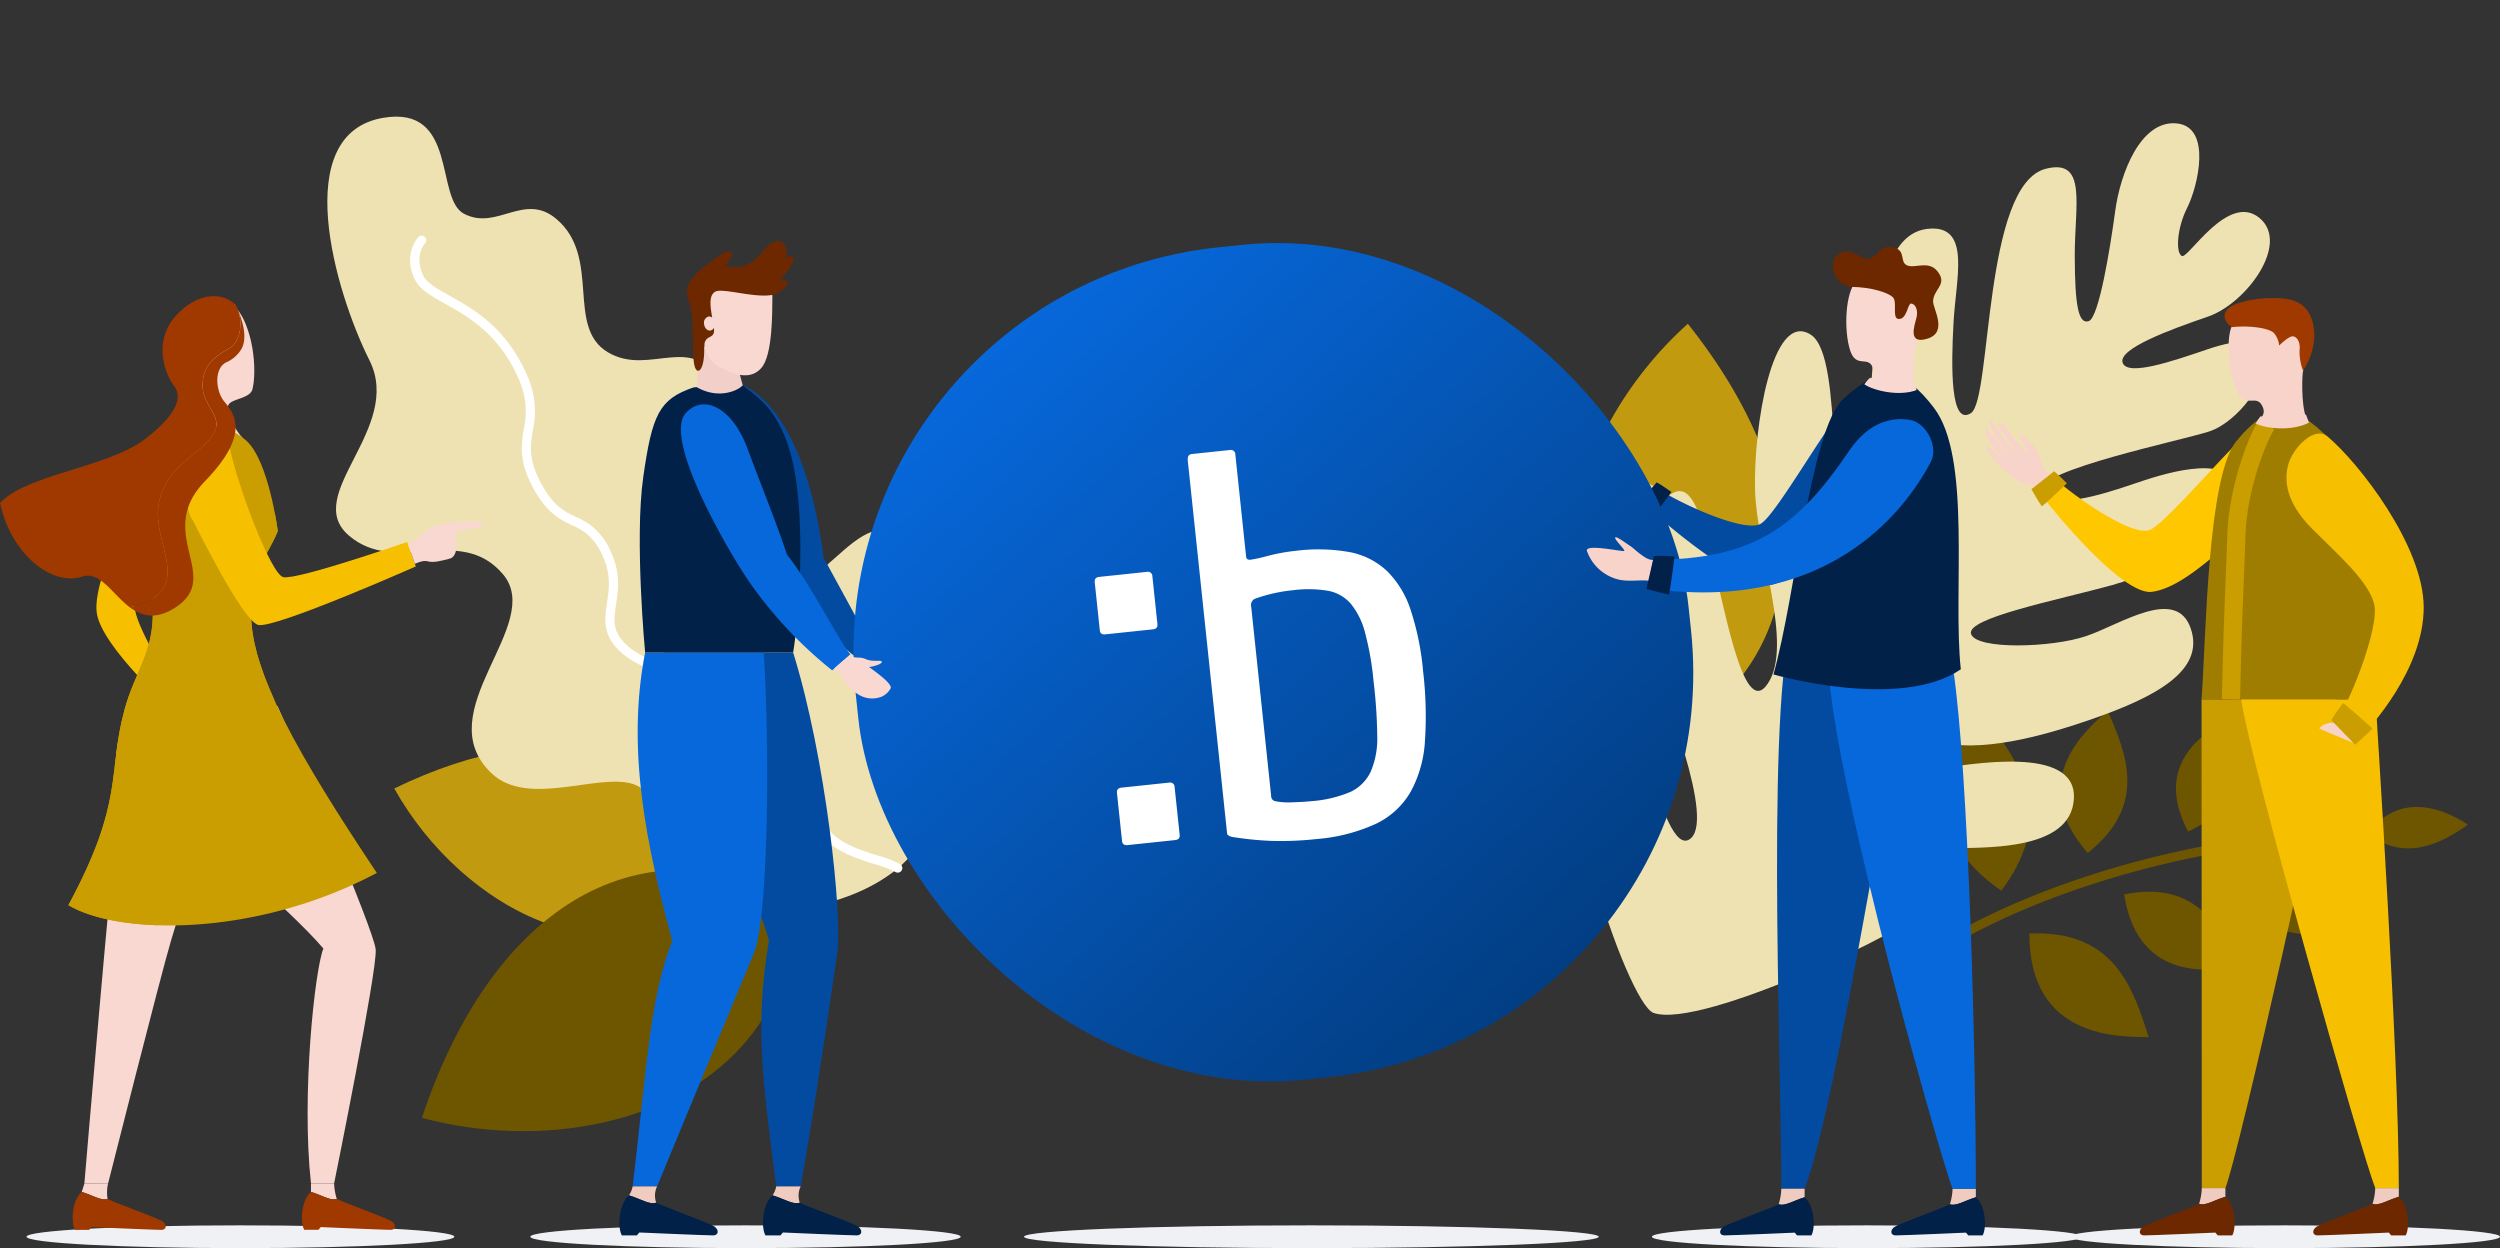 <svg xmlns="http://www.w3.org/2000/svg" width="516.597" height="257.913" viewBox="0 0 516.597 257.913">
    <rect x="0" y="0" width="516.597" height="257.913" fill="#333333" stroke="none"/>
    <defs>
        <linearGradient id="3zomdx6kya" x1=".187" y1=".1" x2=".789" y2=".907" gradientUnits="objectBoundingBox">
            <stop offset="0" stop-color="#0768db"/>
            <stop offset="1" stop-color="#023e84"/>
        </linearGradient>
    </defs>
    <g data-name="Gruppe 58911" transform="translate(-698.746 -235.922)">
        <g data-name="Gruppe 26" transform="translate(704.225 489.126)">
            <ellipse data-name="Ellipse 1" cx="44.468" cy="2.354" rx="44.468" ry="2.354" transform="translate(104.107)" style="fill:#f0f1f5"/>
            <ellipse data-name="Ellipse 2" cx="44.206" cy="2.354" rx="44.206" ry="2.354" style="fill:#f0f1f5"/>
            <ellipse data-name="Ellipse 3" cx="44.468" cy="2.354" rx="44.468" ry="2.354" transform="translate(335.863)" style="fill:#f0f1f5"/>
            <ellipse data-name="Ellipse 4" cx="44.468" cy="2.354" rx="44.468" ry="2.354" transform="translate(422.183)" style="fill:#f0f1f5"/>
            <ellipse data-name="Ellipse 5" cx="59.378" cy="2.354" rx="59.378" ry="2.354" transform="translate(206.121)" style="fill:#f0f1f5"/>
        </g>
        <g data-name="Gruppe 25">
            <g data-name="Gruppe 24">
                <path data-name="Pfad 63" d="M0 1.112c3.3 9.508 12.8 9.713 18.432 9.365C17.2 7.643 11.549-3.522 0 1.112z" transform="rotate(-32 1303.821 -1867.05)" style="fill:#6e5600"/>
                <g data-name="Gruppe 23">
                    <path data-name="Pfad 64" d="M86.762 29.438a.939.939 0 0 1-.493-.139C54.692 10.029 21.476 2.508.92 1.9A.948.948 0 0 1 .947 0h.029c20.8.62 54.387 8.217 86.28 27.681a.948.948 0 0 1-.494 1.757z" transform="rotate(-32 1300.048 -1704.234)" style="fill:#6e5600"/>
                </g>
                <path data-name="Pfad 65" d="M2.745 33.4C21.737 26.158 19.777 11.353 18.729 0 13.086 2.66-7.312 10.366 2.745 33.4z" transform="rotate(-32 1231.564 -1708.04)" style="fill:#6e5600"/>
                <path data-name="Pfad 66" d="M.394 22.769C16.611 20.935 18.041 9.033 19.494 0 14.575.938-2.825 2.857.394 22.769z" transform="rotate(-32 1244.3 -1752.473)" style="fill:#6e5600"/>
                <path data-name="Pfad 67" d="M0 15.348C13.919 17.076 17.511 7.418 20.541.16 16.245-.046 1.321-1.942 0 15.348z" transform="rotate(-32 1259.689 -1795.248)" style="fill:#6e5600"/>
                <path data-name="Pfad 68" d="M0 6.893c8.007 3.442 11.823-1.7 14.89-5.508C12.358.517 3.781-3.2 0 6.893z" transform="rotate(-32 1279.977 -1836.262)" style="fill:#6e5600"/>
                <path data-name="Pfad 69" d="M4.124 0C19.75 8.807 16.1 21.468 13.694 31.233 9.115 28.177-7.669 18.776 4.124 0z" transform="rotate(-32 1308.857 -1728.025)" style="fill:#6e5600"/>
                <path data-name="Pfad 70" d="M2.027 0C16.52 5.408 15.108 16.689 14.371 25.333 10.063 23.34-5.5 17.584 2.027 0z" transform="rotate(-32 1303.501 -1769.87)" style="fill:#6e5600"/>
                <path data-name="Pfad 71" d="M3.391 0c8.5 6.29 5.437 13.429 3.321 18.962C4.26 16.841-4.874 10.121 3.391 0z" transform="rotate(-32 1305.911 -1813.19)" style="fill:#6e5600"/>
                <path data-name="Pfad 72" d="M1.166 0C6.709 2.692 5.715 7.107 5.1 10.507 3.463 9.553-2.487 6.679 1.166 0z" transform="rotate(-32 1308.124 -1847.777)" style="fill:#6e5600"/>
            </g>
            <path data-name="Pfad 73" d="M19.33 86.039C51.009 68.1 51.188 34.027 25.092 0-.267 21.909-13.089 62.941 19.33 86.039z" transform="rotate(-1 17886.525 -58428.013)" style="opacity:.7;fill:#ffc700"/>
            <path data-name="Pfad 74" d="M.637 108.173c-3.677-4.6 9.31-58.2 19.828-56.361 8.188 1.431 6.88 10.065 6.157 13.16-1.139 4.887-4.658 16.434-.875 16.716 6.839.507 11.963-29.856 13.672-37.171S46.458 23.456 54.364 20.7s11.44-2.969 7.728 9.671-14.148 36.615-5.34 32.589 12.54-24.53 19.034-35.479S98.4-2.111 102.464 6.555c3.636 7.751-20 37.033-13.544 38.538 5.171 1.209 8.495-9.142 18.329-22.723S126.5-3.939 135.207 1.143c7 4.082-1.16 11.452-6.37 18.846s-12.062 17.957-6.889 17.831S149.05-.9 161.816 3.2c8.446 2.714 1.119 9.46-4.449 18.4s-6.856 12.5-4.7 13 11.646-10.338 16.707-16.428 14.407-13.11 20.317-8.608-3.21 13.423-7.354 15.937-7.007 6.673-6.231 7.894 15.049-6.126 17.746 1.773-11.652 13.6-19.833 11.694-19.294-4.207-19.984-1.259 8.777 5.171 16.241 6.915 10.037 4.124 9.575 6.1c-1.533 6.561-12.535 9.83-17.99 8.554s-35.1-12.348-36.119-7.991 10.54 7.363 16.567 8.767 20.092 4.7 18.38 12.015-21.569 6.831-32.89 3.445-29.237-10.243-30.029-6.861 12.653 11.264 19.976 12.975 21.229 1.1 19.129 10.106-13.7 8.229-28.077 4.868c-6-1.4-20.83-5.02-27.726-11.9-7.849-7.832-13.054-10.463-14.972-8.753-3.829 3.412 4.011 9.393 10.57 12.41s27.51 11.173 21.119 20.365-21.563-1.62-28.1-5.375-28.411-18.954-31.78-14.25 10.3 9.674 14.375 11.665 11.19 8.775 7.58 10.977S7.2 116.384.637 108.173z" transform="rotate(-32 1108.26 -1536.4)" style="fill:#efe2b2"/>
        </g>
        <g data-name="Gruppe 22">
            <path data-name="Pfad 59" d="M41.616 0C10.452-.018-4.075 25.27.988 61.625 29.125 56.028 56 30.89 41.616 0z" transform="rotate(72 158.525 766.498)" style="opacity:.7;fill:#ffc700"/>
            <path data-name="Pfad 60" d="M15.1 0C-11.408 27.093-1.755 61.228 34.179 87.727 53.222 58.5 54.2 13.751 15.1 0z" transform="rotate(72 149.11 794.662)" style="fill:#6e5600"/>
            <g data-name="Gruppe 21">
                <path data-name="Pfad 61" d="M178.871 21.8c7.16 11.816 4.493 34.666-6.189 43.049s-21.07.739-25.594 6.885-2.041 22.237-11.2 27.179c-16.276 8.782-25.753-20.19-38.409-14.951s-6.35 21.047-17.408 27.8-17.5-17.612-33.125-15.236S-2.761 97.9.179 78.3c2.321-15.5 19.159-4.972 23.998-9.7 5.522-5.389-.477-13.212 6.907-17.818 10.436-6.509 21.836 5.127 29.517-1.63s.956-18.473 14.3-20.5c16.512-2.512 19.2 23.72 37 10.875S105.3 12.38 115.169 2.9c10.77-10.344 27.255 11 32.73 2.433 7.452-11.665 19.864-1.86 30.972 16.467z" style="fill:#efe2b2" transform="rotate(72 263.85 704.548)"/>
                <g data-name="Gruppe 20">
                    <path data-name="Pfad 62" d="M6.871 58.378A7.691 7.691 0 0 1 .124 54.95a.948.948 0 1 1 1.649-.935c.065.111 1.722 2.859 6 2.422 1.8-.18 3.6-1.842 5.871-3.947 4.105-3.8 9.728-9 20.287-10.1a17.873 17.873 0 0 1 11.46 2.351c2.681 1.363 5.211 2.651 10.162 1.895 5.848-.89 7.68-2.8 9.621-4.824a12.914 12.914 0 0 1 8.579-4.573c5.045-.771 8.256.828 11.089 2.235 2.7 1.34 4.83 2.4 7.953.947 3.776-1.751 6.253-5.36 9.121-9.538 3.951-5.757 8.429-12.281 17.717-16.067 4.59-1.868 9.229-1.869 13.716-1.869a51.477 51.477 0 0 0 7.74-.382c4.366-.664 7.461-5.022 9.948-8.524a21.078 21.078 0 0 1 3.117-3.825.948.948 0 0 1 1.2 1.465 20.4 20.4 0 0 0-2.776 3.454c-2.552 3.594-6.046 8.516-11.207 9.3a53.577 53.577 0 0 1-8.026.4c-4.3 0-8.754 0-13 1.728-8.762 3.572-13.069 9.848-16.869 15.384-2.9 4.225-5.639 8.215-9.885 10.185-3.95 1.838-6.69.472-9.594-.969-2.709-1.345-5.509-2.735-9.961-2.059a11.056 11.056 0 0 0-7.5 4.012c-1.977 2.062-4.219 4.4-10.7 5.385-5.552.848-8.477-.64-11.306-2.078a16.116 16.116 0 0 0-10.4-2.157c-9.93 1.034-15.285 5.995-19.195 9.615-2.535 2.346-4.536 4.2-6.971 4.442-.38.038-.744.055-1.093.055z" transform="rotate(72 234.359 710.195)" style="fill:#fff"/>
                </g>
            </g>
        </g>
        <g data-name="Left man">
            <g data-name="Gruppe 1">
                <path data-name="Pfad 1" d="M1226.4 707.691c4.948 2.207 13.459 10.505 16.708 35.663 7.56 13.836 10.351 18.767 10.2 20.225-.7 6.945-18.834-15.822-18.834-15.822l-8.077-40.066z" transform="translate(-374.168 -392.174)" style="fill:#034ba1"/>
            </g>
            <g data-name="Gruppe 2">
                <path data-name="Pfad 2" d="M1171.715 891.752c-2.372 15.482 16.506 40.371 21.671 59.579-3.1 18.075-1.093 29.911 1.508 50.742h5.053c2.233-12.874 3.817-22.47 7.56-48.159 1.123-7.709-2.349-40.434-9.115-62.162z" transform="translate(-335.752 -520.996)" style="fill:#034ba1"/>
                <path data-name="Pfad 3" d="M1246.9 1261.2a4.766 4.766 0 0 0 .759-1.848h5.053a4.4 4.4 0 0 0-.179 3.362c-1.315.506-3.233-.796-5.633-1.514z" transform="translate(-388.517 -778.277)" style="fill:#f0ccc0"/>
                <path data-name="Pfad 4" d="M1242.285 1265.513c2.4.716 4.318 2.018 5.633 1.513.695.5 10.941 4.191 11.985 4.9 1.066.731.911 1.864-.22 1.864-1.651 0-15.257-.6-15.257-.6-.277.3-.5.6-.5.6h-3.108c-.929-1.604-.677-6.428 1.467-8.277z" transform="translate(-383.902 -782.588)" style="fill:#012148"/>
            </g>
            <g data-name="Gruppe 3">
                <path data-name="Pfad 5" d="M1153.144 891.752c-3.98 20.348.432 40.371 5.6 59.579-4.745 12.04-5.363 27.581-8.179 50.742h5.052c4.391-10.716 10.79-26.02 20-48.159 2.993-7.193 3.316-41.907 2.04-62.162z" transform="translate(-321.091 -520.996)" style="fill:#0768db"/>
                <path data-name="Pfad 6" d="M1148.03 1261.2a4.768 4.768 0 0 0 .76-1.848h5.052a4.413 4.413 0 0 0-.18 3.362c-1.313.506-3.236-.796-5.632-1.514z" transform="translate(-319.319 -778.277)" style="fill:#f0ccc0"/>
                <path data-name="Pfad 7" d="M1143.417 1265.513c2.4.716 4.318 2.018 5.632 1.513.7.5 10.943 4.191 11.985 4.9 1.068.731.911 1.864-.219 1.864-1.651 0-15.257-.6-15.257-.6-.277.3-.5.6-.5.6h-3.109c-.928-1.604-.677-6.428 1.468-8.277z" transform="translate(-314.705 -782.588)" style="fill:#012148"/>
            </g>
            <path data-name="Pfad 8" d="M1166.572 708.153c-7.115 2.424-8.542 5.643-10.379 18.489s.383 36.287.383 36.287h30.586c1.272-7.754 2.6-26.912 0-38.951s-8.475-14.354-10.409-16.287c-5.664 0-10.181.462-10.181.462z" transform="translate(-324.522 -392.174)" style="fill:#012148"/>
            <g data-name="Gruppe 4">
                <path data-name="Pfad 9" d="M1203.369 683.124c.268 1.534.936 3.785.936 3.785-.661.9-4.746 3.111-9.474.43a90.238 90.238 0 0 0 .115-9.341z" transform="translate(-352.074 -371.391)" style="fill:#f2cfc8"/>
                <path data-name="Pfad 10" d="M1213.037 640.169c-.033 2.983.1 11.945-2.221 14.7-1.905 2.261-4.859 2.114-9.165-.382s-2.812-10.926-2.932-13.469c-.189-4.03 14.366-5.176 14.318-.849z" transform="translate(-354.686 -342.988)" style="fill:#f8d8d0"/>
            </g>
            <path data-name="Pfad 11" d="M1206.988 616.716c1.391-1.23 5.405-6.462 1.373-4.772 1.051-1.61-.789-6.194-4.683-1.3s-7.726 2.718-7.726 2.718c1.341-.72 2.977-5.023-2.025-1.342s-6.783 5.437-5.383 9.224c1.392 3.765.089 12.608 1.516 13.884.669.6 1.633-.924 1.547-4.48-.081-3.365 2.347-1.46 2.016-4.265a1.02 1.02 0 0 1-.766.556c-.615.065-1.182-.533-1.267-1.336a1.325 1.325 0 0 1 .96-1.572.965.965 0 0 1 .72.245c-.438-2.5-.712-4.654.669-5.385 1.711-.905 10.314 2.116 13.158.136s1.742-2.98-.109-2.311z" transform="translate(-347.352 -322.714)" style="fill:#6e2800"/>
        </g>
        <g data-name="Gruppe 58911">
            <path data-name="Pfad 42" d="M49.214 0C42.83 3.959 27.3 23.421 23.511 24.747c-3.729 1.3-16.229-7.37-20.3-11.443A19.939 19.939 0 0 1 0 15.821c1.99 2.936 17.687 22.517 24.08 21.665s13.637-8.43 19.177-12.692S49.214 0 49.214 0z" transform="rotate(-10.02 2364.846 -5741.809)" style="fill:#034ba1"/>
            <path data-name="Pfad 43" d="M13.63 11.139C11.157 9.61 11.7 6.828 9.719 4.814S7.47 2.481 7.153 3.052 9.186 6.3 8.619 6.253C7.648 6.175 3.884.053 2.9.338c-.682.2 1.87 3.92 3.248 5.494C4.361 5.583 1.79-.674 1.041.06c-.5.491 2.134 5.73 4.025 6.775C3.4 6.639.961 1.316.111 1.709c-.682.317 1.923 5.038 3.62 6.052C2.253 7.288.815 4.808.372 5.255c-.547.553 2.5 4.186 5.509 6.525 2.381 1.849 2.854.945 4.539 1.876a10.071 10.071 0 0 0 3.21-2.517z" transform="rotate(-10.02 2382.407 -5683.448)" style="fill:#f7d3c9"/>
            <path data-name="Pfad 44" d="M0 3.7S4.415.268 4.672 0c.943.66 2.569 2.46 2.671 2.46-.724.755-5 4.769-5.18 4.769C1.771 6.823 0 3.7 0 3.7z" transform="rotate(-10.02 2437.015 -5743.363)" style="fill:#012148"/>
        </g>
        <rect width="173.032" height="172.894" rx="84" transform="rotate(-6.02 3246.72 -8094.05)" style="fill:url(#3zomdx6kya)"/>
        <g data-name="Right man">
            <path data-name="Pfad 12" d="M1783.311 817c-1.047 0-1.572.432-3.162-.649s-2.027-1.689-2.785-2.166-2.9-2.127-3.089-1.732 2.111 2.548 1.868 2.77-8.1-1.558-7.709-.009a9.259 9.259 0 0 0 6.556 5.924c2.643.575 5.281-.183 6.889.414 2.207-.774 2.505-2.808 1.432-4.552z" transform="translate(-741.769 -465.453)" style="fill:#f7d3c9"/>
            <g data-name="Gruppe 5">
                <path data-name="Pfad 13" d="M1903.3 865.864c-6.41 11.59-3.039 91.456-3.039 118.572h4.812c7.115-18.686 17.753-92.854 22.21-105.31z" transform="translate(-833.424 -502.878)" style="fill:#034ba1"/>
                <path data-name="Pfad 14" d="M1905.855 1262.721v-1.761h-4.812a11.9 11.9 0 0 1-.551 3.2c1.25.482 3.081-.76 5.363-1.439z" transform="translate(-834.204 -779.402)" style="fill:#f0ccc0"/>
                <path data-name="Pfad 15" d="M1877.634 1266.827c-2.282.681-4.113 1.922-5.363 1.441-.664.48-10.422 3.991-11.415 4.669-1.016.7-.867 1.776.208 1.776 1.573 0 14.531-.571 14.531-.571.263.285.476.571.476.571h2.962c.883-1.53.644-6.126-1.399-7.886z" transform="translate(-805.983 -783.508)" style="fill:#012148"/>
            </g>
            <g data-name="Gruppe 6">
                <path data-name="Pfad 16" d="M2023.754 1262.721v-1.761h-4.812a11.893 11.893 0 0 1-.552 3.2c1.252.482 3.082-.76 5.364-1.439z" transform="translate(-916.72 -779.402)" style="fill:#f0ccc0"/>
                <path data-name="Pfad 17" d="M1995.534 1266.827c-2.282.681-4.112 1.922-5.363 1.441-.663.48-10.421 3.991-11.415 4.669-1.016.7-.867 1.776.209 1.776 1.572 0 14.531-.571 14.531-.571.262.285.474.571.474.571h2.963c.883-1.53.644-6.126-1.399-7.886z" transform="translate(-888.5 -783.508)" style="fill:#012148"/>
                <path data-name="Pfad 18" d="M1960.172 885.891c3.26 21.722 4.721 80.552 4.721 107.669h-4.811c-2.7-6.723-29.861-102.584-25.27-114.66 3.197 1.768 25.36 6.991 25.36 6.991z" transform="translate(-857.859 -512.002)" style="fill:#0768db"/>
            </g>
            <path data-name="Pfad 19" d="M1935.619 761.694c-12.614 8.617-38.714 1.061-38.714 1.061 4.656-16.5 7.633-50.5 14.38-56.878 7.984-7.544 12.813-5.939 18.718 1.7 7.964 10.295 3.903 38.223 5.616 54.117z" transform="translate(-831.693 -387.469)" style="fill:#012148"/>
            <g data-name="Gruppe 7">
                <path data-name="Pfad 20" d="M1961.616 642.172c-.427 1.674-1.333 8.131-.128 10.167-1.141.657-6.766 1.066-10.657-1.1 1.019-.973 2.506-1.527 1.629-3.6-.955-2.257-3.389.3-4.59-3.35-1.4-4.257-.969-12.245 1.211-14.207 2.439-2.2 7.063-4.672 12.362-.577 4.325 3.341 1.04 9.265.173 12.667z" transform="translate(-866.799 -335.914)" style="fill:#f8d8d0"/>
                <path data-name="Pfad 21" d="M1951.308 627.38c-1.3-.147-.2-3.472-1.055-4.406-1.006-1.1-4.711-2.142-8.423-2.206s-5.385-5.132-2.793-6.817 4.376 1.321 6.194.962c2.119-.419 2.078-2.946 5.065-2.3 2.76.6 1.162 3.031 2.876 3.718 1.767.708 4.763-1.374 6.63 1.777 1.385 2.337-1.265 3.261-1.3 5.66-.023 1.5 3.1 6.327-1.1 7.669s-2.769-2.6-2.346-4.244-.195-2.849-1.029-2.989-.859 3.388-2.719 3.176z" transform="translate(-860.305 -325.558)" style="fill:#6e2800"/>
                <path data-name="Pfad 22" d="M1969.954 703.357c-1.034.363-7.237.652-9.168-.832a6.075 6.075 0 0 0-1.164 1.357c1.343 1.057 6.679 2.679 10.742 1.206-.159-.688-.41-1.731-.41-1.731z" transform="translate(-875.588 -388.559)" style="fill:#f8d8d0"/>
            </g>
            <g data-name="Gruppe 8">
                <path data-name="Pfad 23" d="M1868.636 739.882c1.631-3.109-.946-8.144-4.4-8.675s-8.285.192-12.51 6.433c-11.024 16.288-20.151 22.317-40.451 22.52l-1.239 5.822c36.972 5.461 53.132-15.682 58.6-26.1z" transform="translate(-770.896 -408.535)" style="fill:#0768db"/>
                <path data-name="Pfad 24" d="M1809.4 832.034s1.5-6.361 1.537-6.792a28.909 28.909 0 0 1 4.268.115c-.105 1.218-.994 7.718-1.156 7.848-.649-.086-4.649-1.171-4.649-1.171z" transform="translate(-770.451 -474.423)" style="fill:#012148"/>
            </g>
        </g>
        <g data-name="Gruppe 9">
            <path data-name="Pfad 25" d="M1540.892 1324.036v-1.751h4.783a11.832 11.832 0 0 0 .549 3.183c-1.243.477-3.064-.756-5.332-1.432z" transform="translate(-777.887 -841.821)" style="fill:#f8d8d0"/>
            <path data-name="Pfad 26" d="M1536.527 1328.119c2.268.676 4.089 1.909 5.332 1.432.658.477 10.357 3.966 11.344 4.642 1.011.691.863 1.764-.206 1.764-1.564 0-14.443-.567-14.443-.567a8.055 8.055 0 0 0-.473.567h-2.943c-.878-1.522-.638-6.089 1.389-7.838z" transform="translate(-773.521 -845.905)" style="fill:#9f3900"/>
            <path data-name="Pfad 27" d="M1383.048 1324.05c.309-.918.549-1.751.549-1.751l4.885.045a8.422 8.422 0 0 0-.1 3.137c-1.246.478-3.066-.755-5.334-1.431z" transform="translate(-667.413 -841.831)" style="fill:#f8d8d0"/>
            <path data-name="Pfad 28" d="M1378.68 1328.134c2.268.676 4.088 1.909 5.331 1.431.658.478 10.358 3.966 11.345 4.642 1.01.692.862 1.765-.207 1.765-1.564 0-14.443-.568-14.443-.568a8.119 8.119 0 0 0-.474.568h-2.942c-.877-1.523-.64-6.089 1.39-7.838z" transform="translate(-663.046 -845.915)" style="fill:#9f3900"/>
            <path data-name="Pfad 29" d="M1393.749 995.666c-3.475 8.108-2.394 15.058-1.854 20.965-1.19 7.065-7.018 76.453-7.018 76.453 1.738 0 4.885.045 4.885.045s10.909-43.172 12.991-50.129c2.233-7.464 11.569-36.479 11.106-48.2-6.772.622-20.11.866-20.11.866z" transform="translate(-668.693 -612.615)" style="fill:#f8d8d0"/>
            <path data-name="Pfad 30" d="M1460.561 993.644c3.012 7.006 19.913 46.093 20.283 50.294s-8.59 48.334-8.59 48.334h-4.783c-2.013-18.351.806-44.219 2.564-48.536-6.918-8.157-26.144-24.111-29.163-28.145-4.735-6.326-5.461-13.72-4.533-20.185 4.633-1.137 24.222-1.762 24.222-1.762z" transform="translate(-704.465 -611.809)" style="fill:#f8d8d0"/>
        </g>
        <path data-name="Pfad 31" d="M1457.864 742.185c-1.6-1.7-3.489-5.447-2.96-6.788s4.462-1.314 4.968-3.265c.682-2.632.482-7.4-.589-11.144-1.566-5.469-4.129-8.8-10.164-6.958a9.236 9.236 0 0 0-6.5 10.938c1.05 5.662 5.254 10.684 5.331 12.716a3.7 3.7 0 0 1-1.226 3.024z" transform="translate(-708.975 -415.753)" style="fill:#f8d8d0"/>
        <path data-name="Pfad 32" d="M1408.712 811.45c-4.358 4.488-16.457 27.125-15.514 35.251.83 7.151 16.157 20.692 16.157 20.692l-.255-5.022s-8.435-13.735-7.973-16.845c.878-5.905 8.785-14.868 8.785-14.868z" transform="translate(-674.48 -484.294)" style="fill:#f6c000"/>
        <g data-name="Gruppe 10">
            <path data-name="Pfad 33" d="M1417.132 822.275c-2.052 5.129-5.44 7.885-5.505 17.092-.086 12.045 9.878 29.395 25.972 53.565-25.659 13.57-53.638 12.705-63.733 6.648 11.731-21.73 7.981-27.152 11.621-40.466 2-7.316 5.481-11.166 5.8-18.7.372-8.7-2.3-27.429 3.082-35.527 3.955-5.951 11.7-5.323 16.212-1.339 4.702 4.152 6.551 18.727 6.551 18.727z" transform="translate(-660.986 -476.619)" style="fill:#ca9e00"/>
            <path data-name="Pfad 34" d="M1373.865 910.6c11.731-21.73 7.981-27.152 11.621-40.466 2-7.316 5.481-11.166 5.8-18.7.368-8.587-2.225-26.943 2.883-35.2-1.723 3.133 4.355-.241-.4 16.345-2.09 7.283-.672 11.634 1.875 22.643 2.147 9.274 5.164 11.692-4.182 25.815-6.49 9.807-5.912 24.514.854 33.72-8.03-.272-14.567-1.828-18.451-4.157z" transform="translate(-660.986 -487.638)" style="fill:#ca9e00"/>
            <path data-name="Pfad 35" d="M1494.2 882.128c.615 3.762 2.623 11.961 6.418 16.923-3.154-6.947-4.859-12.872-4.824-17.878.066-9.207 3.454-11.963 5.505-17.091 0 0-.19-1.495-.6-3.659-2.373-.634-4.856.095-4.5 3.509.684 6.676-2.618 14.433-1.999 18.196z" transform="translate(-745.15 -518.421)" style="fill:#ca9e00"/>
        </g>
        <path data-name="Pfad 38" d="M41.954 0s-11.4 20.727-14.112 22.515C25.683 23.938 7.78 14.667 1.511 9.936c-1.982-1.5-3.316 14.707 4.7 16.438 0 0 21.272 8.514 24.312 6.98S46.659 2.571 46.659 2.571z" transform="rotate(42 -40.749 1139.058)" style="fill:#f6c000"/>
        <path data-name="Pfad 39" d="M0 13.458C.6 12.2.715 8.7 1.669 6.885S7.6-.444 8.649.029c.95.429-2.723 4.03-3.01 5.008.859.644 3.9 3.172 2.755 4.888s-1.932 2.917-3.038 3.45c-.9.433-1.585 2.144-1.585 2.144z" transform="rotate(42 -44.722 1200.88)" style="fill:#f8d8d0"/>
        <g data-name="Gruppe 11">
            <path data-name="Pfad 36" d="M1436.421 729.51c-3.221 1.712-5.252 3.782-5.248 7.491 0 4.247 4.185 6.305 2.44 9.624-2.49 4.731-9.958 6.53-11.51 14.867s8.174 18.036-5.977 21.345c2.421 1.818 5.32 2.678 9.354.1 10.051-6.426-4.319-15.29 6.167-26.128 9.493-9.81 6.059-14 4.017-16.463-1.825-2.2-2.156-6.8.362-8.1a6.862 6.862 0 0 0 3.2-2.816c.761-1.424.98-3.71-.649-7.788.658 1.892.836 6.278-2.156 7.868z" transform="translate(-690.564 -421.435)" style="fill:#9f3900"/>
            <path data-name="Pfad 37" d="M1363.283 715.263c-4.864 5.159-2.666 11.866-.536 14.68 1.521 2.014 1.245 5.275-5.743 10.779-7.75 6.1-24.592 7.4-30.23 13.4 2.316 10.723 10.854 17.274 16.98 15.219 3.668-1.231 6.221 3.618 9.835 6.332 14.152-3.309 4.425-13.008 5.977-21.345s9.02-10.136 11.51-14.867c1.745-3.318-2.436-5.377-2.439-9.624 0-3.709 2.027-5.779 5.248-7.491 2.992-1.589 2.814-5.976 2.158-7.872a30.808 30.808 0 0 0-.545-1.285c-2.298-2.321-7.351-3.089-12.215 2.074z" transform="translate(-628.027 -414.269)" style="fill:#9f3900"/>
        </g>
        <g data-name="Front hand">
            <path data-name="Pfad 40" d="M1181.407 729.323c-3.257-8.723-9.3-11.188-12.773-7.171-4.53 5.239 8.25 27.479 12.821 34.289a86.874 86.874 0 0 0 17.492 18.8c1.494-1.378 3.783-3.3 3.783-3.3-2.394-2.752-8.256-14.595-13.123-20.6-2.194-6.653-4.707-12.668-8.2-22.018z" transform="translate(-328.237 -400.793)" style="fill:#0768db"/>
            <path data-name="Pfad 41" d="M1282.152 901.117c.8 1.114 1.66.284 3.167.978 1.43.658 3.28.061 3.308.572s-2.14 1.062-2.66 1.034c.724.566 5.009 3.486 4.466 4.464a3.972 3.972 0 0 1-1.9 1.712 5.386 5.386 0 0 1-5.036-.668 8.269 8.269 0 0 1-2.947-3.172 8.155 8.155 0 0 0-1.686-2.071c.524-.473 3.288-2.849 3.288-2.849z" transform="translate(-407.66 -529.969)" style="fill:#f8d8d0"/>
        </g>
        <g data-name="Gruppe 19">
            <g data-name="Gruppe 12">
                <path data-name="Pfad 42" d="M1394.959 953.494c-6.384 3.959-21.915 23.421-25.7 24.747-3.729 1.3-16.229-7.37-20.3-11.443a19.939 19.939 0 0 1-3.21 2.517c1.99 2.936 17.687 22.517 24.08 21.665s13.637-8.43 19.177-12.692 5.953-24.794 5.953-24.794z" transform="translate(-226.407 -632.766)" style="fill:#ffc700"/>
                <path data-name="Pfad 43" d="M1457.474 969.25c-2.473-1.529-1.925-4.311-3.911-6.325s-2.249-2.333-2.566-1.762 2.034 3.245 1.466 3.2c-.971-.078-4.735-6.2-5.724-5.914-.682.2 1.87 3.92 3.248 5.494-1.783-.249-4.353-6.506-5.1-5.772-.5.491 2.134 5.73 4.025 6.775-1.671-.2-4.105-5.519-4.955-5.126-.682.317 1.923 5.038 3.62 6.052-1.479-.473-2.917-2.953-3.359-2.506-.547.553 2.5 4.186 5.509 6.525 2.381 1.849 2.854.945 4.539 1.876a10.071 10.071 0 0 0 3.208-2.517z" transform="translate(-334.926 -635.217)" style="fill:#f7d3c9"/>
                <path data-name="Pfad 44" d="M1436.8 984.019s4.415-3.436 4.672-3.7c.943.66 2.569 2.46 2.671 2.46-.724.755-5 4.769-5.18 4.769-.393-.409-2.163-3.529-2.163-3.529z" transform="translate(-318.29 -647.009)" style="fill:#ca9e00"/>
            </g>
            <g data-name="Gruppe 13">
                <path data-name="Pfad 45" d="M1318.273 1080.766c0 13.416.047 73.551.047 101.02h4.874c2.738-6.81 20.988-88.065 22.84-101.02z" transform="translate(-164.599 -700.352)" style="fill:#ca9e00"/>
                <path data-name="Pfad 46" d="M1372.409 1297.961v-1.783h-4.874a12.061 12.061 0 0 1-.558 3.242c1.266.488 3.123-.769 5.432-1.459z" transform="translate(-213.814 -814.744)" style="fill:#f0ccc0"/>
                <path data-name="Pfad 47" d="M1380.6 1299.98c-2.312.69-4.166 1.947-5.432 1.458-.672.488-10.557 4.042-11.563 4.73-1.029.707-.878 1.8.211 1.8 1.594 0 14.72-.58 14.72-.58.265.29.481.58.481.58h3c.89-1.551.649-6.206-1.417-7.988z" transform="translate(-222.001 -816.763)" style="fill:#6e2800"/>
            </g>
            <g data-name="Gruppe 14">
                <path data-name="Pfad 48" d="M1295.982 1297.961v-1.783h-4.874a12.082 12.082 0 0 1-.558 3.242c1.267.488 3.12-.769 5.432-1.459z" transform="translate(-101.545 -814.744)" style="fill:#f0ccc0"/>
                <path data-name="Pfad 49" d="M1304.171 1299.98c-2.312.69-4.166 1.947-5.433 1.458-.672.488-10.557 4.042-11.563 4.73-1.029.707-.878 1.8.212 1.8 1.593 0 14.719-.58 14.719-.58.265.29.481.58.481.58h3c.895-1.551.652-6.206-1.416-7.988z" transform="translate(-109.734 -816.763)" style="fill:#6e2800"/>
                <path data-name="Pfad 50" d="M1318.313 1080.766c.276 5.088 4.812 73.551 4.812 101.02h-4.874c-2.737-6.81-25.85-88.065-27.7-101.02z" transform="translate(-128.687 -700.352)" style="fill:#f6c000"/>
            </g>
            <g data-name="Gruppe 16">
                <path data-name="Pfad 51" d="M1335.843 1013.4h-35.951c.936-13 1.218-46.05 7.18-53.322 7.053-8.606 12.112-7.614 19.024-.7 9.325 9.322 11.175 43.185 9.747 54.022z" transform="translate(-146.218 -632.984)" style="fill:#9f7d00"/>
                <g data-name="Gruppe 15">
                    <path data-name="Pfad 52" d="M1349.165 1015.3c.278-13.108.586-20.374.811-25.678.125-2.953.224-5.287.288-7.81.247-9.815 4.322-19.817 5.979-22.335l-3.134-2.063c-2.1 3.192-6.334 13.936-6.6 24.3-.063 2.492-.162 4.81-.286 7.746-.226 5.322-.535 12.61-.814 25.758z" transform="translate(-187.536 -634.848)" style="fill:#ca9e00"/>
                </g>
            </g>
            <g data-name="Gruppe 17">
                <path data-name="Pfad 53" d="M1345.693 920.743c-.213 1.736-.294 8.341 1.178 10.232-1.061.805-6.662 1.94-10.85.262.9-1.11 2.323-1.857 1.175-3.826-1.25-2.144-3.366.739-5.042-2.775-1.956-4.1-2.547-12.178-.608-14.43 2.169-2.522 6.5-5.6 12.348-2.167 4.773 2.801 2.233 9.175 1.799 12.704z" transform="translate(-171.101 -607.816)" style="fill:#f7d3c9"/>
                <path data-name="Pfad 54" d="M1343.382 914.836a4.6 4.6 0 0 0-1.141-2.658c-1.153-.98-5.009-1.546-8.747-1.134-3.063-2.749-.326-4.385 1.455-4.979a24.072 24.072 0 0 1 9.372-.934c3.662.376 5.907 2.351 6.309 6.787a12.932 12.932 0 0 1-2.333 8.068 11.283 11.283 0 0 1-.693-4.184c.212-1.709-.56-2.836-1.416-2.873s-2.806 1.907-2.806 1.907z" transform="translate(-173.678 -607.51)" style="fill:#9f3900"/>
                <path data-name="Pfad 55" d="M1340.461 955.279c-.993.5-7.19 1.584-9.32.342a6.147 6.147 0 0 0-1 1.514c1.486.889 7.055 1.834 10.948-.167-.242-.676-.628-1.689-.628-1.689z" transform="translate(-165.225 -633.714)" style="fill:#f7d3c9"/>
            </g>
            <g data-name="Gruppe 18">
                <path data-name="Pfad 56" d="M1288.081 964.3c6.53 5.48 19.876 22.67 19.876 35.312s-10.693 24.62-14.2 28.128l-4.262-4.261c2.6-2.6 9.494-19.771 8.214-24.6s-7.362-10.062-12.76-15.461-5.92-9.943-4.973-13.353 5.381-8.049 8.105-5.765z" transform="translate(-108.38 -638.182)" style="fill:#f6c000"/>
                <path data-name="Pfad 57" d="M1313 1091.184a3.63 3.63 0 0 0-3.125 1.135c1.089.568 7.387 3.126 7.387 3.126z" transform="translate(-131.894 -705.885)" style="fill:#f7d3c9"/>
                <path data-name="Pfad 58" d="M1307.138 1091.058s-4.577-4.785-4.922-5.052a29.146 29.146 0 0 1 2.451-3.563c.977.76 6.009 5.1 6.03 5.311-.432.507-3.559 3.304-3.559 3.304z" transform="translate(-121.732 -701.243)" style="fill:#ca9e00"/>
            </g>
        </g>
        <g data-name="Gruppe 58504">
            <path data-name="Pfad 2733" d="M0 0h119.048v119.048H0z" transform="rotate(-6.02 3456.328 -8332.774)" style="fill:none"/>
            <g data-name="Gruppe 18296">
                <path data-name="Pfad 16" d="M10.921.009H1.054C.351.009 0 .326 0 .993v9.972c0 .667.351.983 1.054.983h9.868c.7 0 1.054-.316 1.054-.983V.993a.926.926 0 0 0-1.055-.984z" transform="rotate(-6.02 3840.262 -8616.657)" style="fill:#fff"/>
                <path data-name="Pfad 17" d="M38.627 28.371a15.5 15.5 0 0 0-7.265-4.763 36.753 36.753 0 0 0-11.1-1.458 38.327 38.327 0 0 0-5.794.426 30.78 30.78 0 0 1-3.72.424q-.843 0-.843-.746V1.074a.939.939 0 0 0-.249-.79.914.914 0 0 0-.772-.277H1.022C.316.007 0 .362 0 1.428v77.416c0 .142.316.5.913.711a68.773 68.773 0 0 0 7.763 1.635 66.238 66.238 0 0 0 9.622.64A36.191 36.191 0 0 0 30.9 79.947a16.441 16.441 0 0 0 7.8-5.9 24.78 24.78 0 0 0 3.968-10.059 78.149 78.149 0 0 0 1.123-14.4A55.824 55.824 0 0 0 42.6 36.972a20.056 20.056 0 0 0-3.973-8.601zM32.973 61.89a17.33 17.33 0 0 1-2.073 7.18 8.671 8.671 0 0 1-4.635 3.8 25.234 25.234 0 0 1-8.111 1.067c-1.158 0-2.528-.072-4.039-.177a14.479 14.479 0 0 1-3.511-.6 1.062 1.062 0 0 1-.737-1.173V32.673a1.459 1.459 0 0 1 .843-1.528 29.07 29.07 0 0 1 3.3-.64 33.276 33.276 0 0 1 4.846-.32 24.754 24.754 0 0 1 7.058.853 8.169 8.169 0 0 1 4.494 3.2 15.576 15.576 0 0 1 2.318 6.4 60.393 60.393 0 0 1 .667 10.1 101.567 101.567 0 0 1-.42 11.152z" transform="rotate(-6.02 3608.386 -8811.917)" style="fill:#fff"/>
                <path data-name="Pfad 20" d="M10.921.009H1.054C.351.009 0 .326 0 .993v9.973c0 .667.351.983 1.054.983h9.868c.7 0 1.054-.316 1.054-.983V.993a.925.925 0 0 0-1.055-.984z" transform="rotate(-6.02 4256.634 -8638.565)" style="fill:#fff"/>
            </g>
        </g>
    </g>
</svg>
